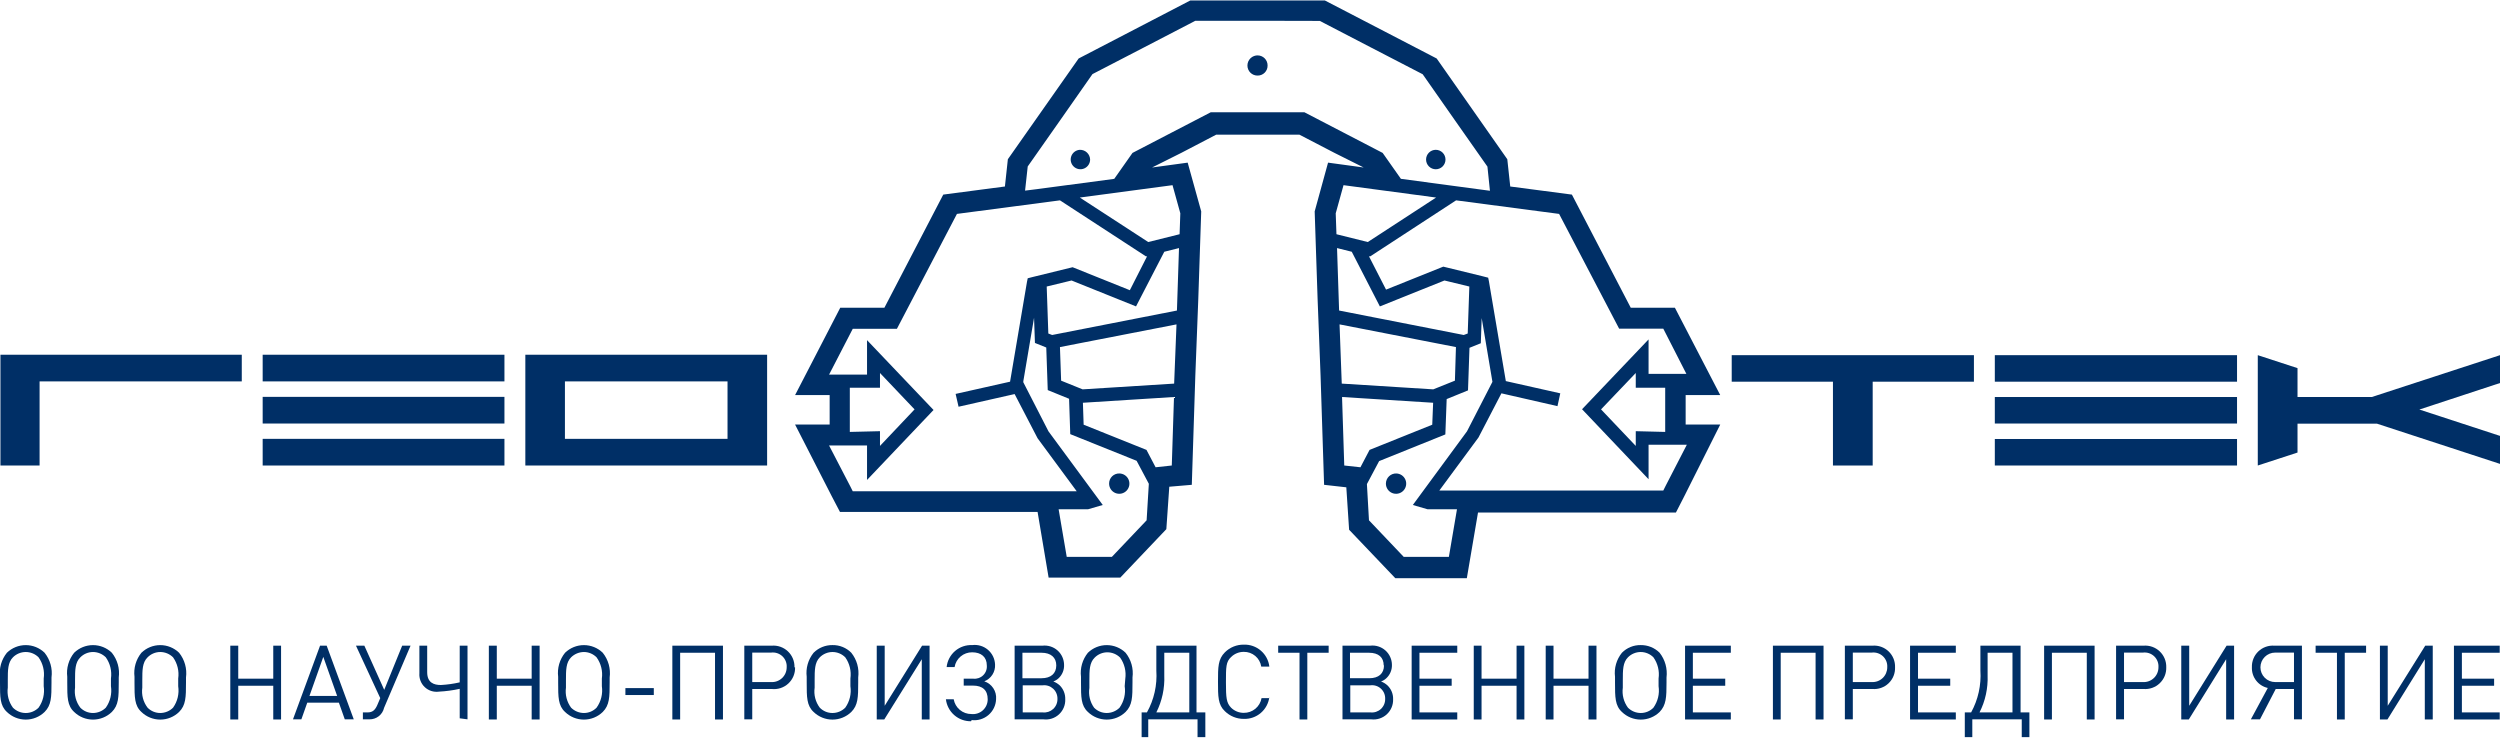 <?xml version="1.0" encoding="UTF-8"?> <svg xmlns="http://www.w3.org/2000/svg" width="462" height="137" viewBox="0 0 462 137" fill="none"><g clip-path="url(#clip0_103_1340)"><path fill-rule="evenodd" clip-rule="evenodd" d="M216.546 86.026L213.555 86.353L211.869 83.141L200.257 78.485L200.121 74.429L216.954 73.367L216.546 86.026ZM216.982 70.89L200.067 71.952L196.096 70.346L195.879 64.139L217.417 59.946L216.982 70.89ZM194.438 61.906L193.731 61.634L193.431 52.95L198.027 51.834L209.938 56.625L215.159 46.525L217.879 45.844L217.498 57.387L194.438 61.906ZM199.55 36.507L216.682 34.22L218.124 39.42L217.988 43.285L212.195 44.728L199.55 36.507ZM288.121 39.529L269.085 37.024L253.231 47.369H252.986L256.141 53.521L266.719 49.275L274.062 51.071L275.014 51.316L275.15 51.97L278.277 70.427L288.339 72.687L287.822 75.055L277.461 72.687L273.219 80.854L265.985 90.654H307.375L307.81 89.783L311.726 82.188H304.655V88.558L292.363 75.627L304.655 62.723V69.093H311.644L307.375 60.736H299.216L288.121 39.529ZM265.387 36.507L248.282 34.22L246.841 39.42L246.977 43.285L252.769 44.728L265.387 36.507ZM270.499 61.906L271.234 61.634L271.533 52.95L266.937 51.834L254.999 56.625L249.805 46.525L247.085 45.844L247.466 57.387L270.499 61.906ZM247.956 70.89L264.87 71.952L268.868 70.346L269.058 64.139L247.548 59.946L247.956 70.89ZM248.418 86.026L251.409 86.353L253.095 83.141L264.68 78.485L264.843 74.429L248.01 73.367L248.418 86.026ZM176.843 39.529L195.879 37.024L211.76 47.369H211.978L208.796 53.63L198.218 49.383L190.875 51.18L189.923 51.425L189.787 52.079L186.66 70.536L176.598 72.796L177.142 75.164L187.503 72.823L191.745 80.99L198.979 90.79H157.59L157.155 89.919L153.211 82.324H160.228V88.694L172.519 75.763L160.228 62.859V69.229H153.211L157.59 60.763H165.748L176.843 39.529ZM211.896 96.153L205.478 102.905H197.13L195.634 94.112H201.073L203.792 93.322L193.758 79.71L189.108 70.645V70.454L191.093 58.721L191.256 63.376L193.35 64.22L193.622 72.088L197.565 73.694L197.783 80.228L210.047 85.155L212.304 89.402L211.896 96.153ZM199.55 27.686C199.201 27.707 198.865 27.831 198.584 28.041C198.304 28.25 198.091 28.538 197.971 28.868C197.852 29.197 197.832 29.555 197.913 29.896C197.994 30.237 198.173 30.547 198.428 30.787C198.682 31.028 199.002 31.188 199.347 31.249C199.692 31.31 200.047 31.269 200.368 31.13C200.69 30.991 200.964 30.762 201.157 30.469C201.35 30.176 201.453 29.834 201.454 29.483C201.447 29.24 201.392 29 201.292 28.779C201.193 28.557 201.051 28.357 200.874 28.19C200.697 28.023 200.489 27.892 200.262 27.806C200.035 27.72 199.793 27.679 199.55 27.686ZM252.986 96.153L259.404 102.905H267.753L269.249 94.112H263.81L261.09 93.322L271.098 79.71L275.802 70.563L273.817 58.776L273.654 63.431L271.56 64.275L271.288 72.142L267.345 73.749L267.1 80.282L254.863 85.21L252.606 89.457L252.986 96.153ZM265.333 27.686C265.809 27.686 266.265 27.875 266.602 28.212C266.938 28.549 267.127 29.006 267.127 29.483C267.127 29.96 266.938 30.416 266.602 30.753C266.265 31.09 265.809 31.28 265.333 31.28C264.857 31.28 264.4 31.09 264.063 30.753C263.727 30.416 263.538 29.96 263.538 29.483C263.538 29.006 263.727 28.549 264.063 28.212C264.4 27.875 264.857 27.686 265.333 27.686ZM232.4 10.236C232.646 10.236 232.888 10.285 233.115 10.379C233.341 10.474 233.546 10.613 233.718 10.788C233.89 10.963 234.025 11.17 234.117 11.398C234.208 11.625 234.253 11.869 234.25 12.114C234.253 12.358 234.208 12.601 234.116 12.827C234.025 13.053 233.889 13.259 233.716 13.431C233.544 13.604 233.338 13.74 233.112 13.832C232.886 13.924 232.644 13.969 232.4 13.966C232.155 13.969 231.912 13.924 231.685 13.833C231.457 13.741 231.25 13.605 231.075 13.433C230.901 13.261 230.762 13.056 230.667 12.829C230.573 12.603 230.524 12.36 230.524 12.114C230.524 11.861 230.575 11.61 230.674 11.376C230.774 11.143 230.919 10.932 231.102 10.757C231.285 10.581 231.502 10.444 231.739 10.355C231.976 10.265 232.229 10.225 232.482 10.236H232.4ZM232.4 3.838C228.621 3.838 224.868 3.838 220.897 3.838L211.407 8.766L201.889 13.693L195.906 22.242L189.923 30.762L189.434 35.227L191.609 34.955L205.914 33.049L209.286 28.258L216.519 24.501L223.753 20.744C226.717 20.744 229.545 20.744 232.4 20.744C235.256 20.744 238.084 20.744 241.048 20.744L248.282 24.501L255.515 28.258L258.888 33.049L275.34 35.254L274.878 30.79L268.895 22.269L262.912 13.721L253.394 8.793L243.904 3.866C240.015 3.866 236.262 3.838 232.482 3.838H232.4ZM307.728 79.819V71.652H302.289V68.93L295.871 75.654L302.289 82.406V79.683L307.728 79.819ZM257.99 87.496C258.361 87.496 258.724 87.607 259.033 87.813C259.341 88.019 259.582 88.313 259.724 88.656C259.866 88.999 259.903 89.377 259.83 89.741C259.758 90.106 259.579 90.44 259.317 90.703C259.055 90.966 258.72 91.145 258.356 91.217C257.992 91.29 257.615 91.252 257.272 91.11C256.929 90.968 256.636 90.727 256.43 90.418C256.224 90.109 256.114 89.746 256.114 89.375C256.113 89.121 256.165 88.87 256.264 88.637C256.363 88.403 256.509 88.192 256.692 88.017C256.875 87.841 257.091 87.705 257.329 87.615C257.566 87.526 257.819 87.485 258.072 87.496H257.99ZM206.811 87.496C207.183 87.491 207.549 87.597 207.861 87.8C208.173 88.003 208.417 88.294 208.564 88.637C208.71 88.98 208.751 89.358 208.682 89.724C208.612 90.091 208.436 90.428 208.175 90.693C207.913 90.959 207.579 91.14 207.214 91.215C206.85 91.29 206.471 91.254 206.126 91.113C205.782 90.971 205.487 90.731 205.28 90.421C205.073 90.112 204.962 89.748 204.962 89.375C204.958 89.122 205.005 88.872 205.102 88.639C205.198 88.405 205.341 88.194 205.522 88.018C205.703 87.842 205.918 87.705 206.153 87.616C206.389 87.526 206.641 87.485 206.892 87.496H206.811ZM157.046 79.819V71.652H162.621V68.93L169.011 75.654L162.621 82.406V79.683L157.046 79.819ZM216.084 89.947L215.54 97.787L207.028 106.743H193.785L191.745 94.602H155.224L153.728 91.743L146.93 78.458H153.32V73.013H146.93L155.278 56.87H163.436L174.314 35.962L185.708 34.465L186.252 29.428L199.333 10.808L219.973 0.082H220.87C224.732 0.082 228.593 0.082 232.455 0.082C236.316 0.082 240.151 0.082 244.012 0.082H244.828L265.496 10.808L278.549 29.428L279.093 34.465L290.487 35.962L301.365 56.87H309.523L317.899 73.013H311.508V78.458H317.899L311.236 91.743L309.713 94.711H273.137L271.07 106.852H257.854L249.315 97.896L248.799 90.055L244.692 89.593L244.04 69.393L243.496 55.345L243.197 46.443L242.952 39.066L245.426 30.055L252.007 30.953L246.569 28.231L240.124 24.882H232.455H224.759L218.341 28.231L212.902 30.953L219.483 30.055L221.985 39.066L221.74 46.416L221.441 55.345L220.897 69.393L220.245 89.593L216.084 89.947Z" fill="#002F66"></path><path fill-rule="evenodd" clip-rule="evenodd" d="M320.02 65.636H338.729H346.072H364.781V70.537H346.072V86.027H338.729V70.537H320.02V65.636Z" fill="#002F66"></path><path d="M413.404 81.126H368.643V86.026H413.404V81.126Z" fill="#002F66"></path><path d="M413.404 65.636H368.643V70.537H413.404V65.636Z" fill="#002F66"></path><path fill-rule="evenodd" clip-rule="evenodd" d="M447.098 75.682L462 80.555V85.727L439.266 78.295H424.581V81.753V83.631L417.239 86.027V81.753V69.91V65.636L424.581 68.032V69.91V73.368H438.314L462 65.636V70.781L447.098 75.682Z" fill="#002F66"></path><path d="M413.404 73.368H368.643V78.268H413.404V73.368Z" fill="#002F66"></path><path fill-rule="evenodd" clip-rule="evenodd" d="M134.447 70.482H104.398V81.099H134.447V70.482ZM104.398 65.554H141.763V86.026H97.083V65.554H104.398Z" fill="#002F66"></path><path fill-rule="evenodd" clip-rule="evenodd" d="M0.082 65.554H44.68V70.482H7.315V86.026H0.082V70.482V65.554Z" fill="#002F66"></path><path d="M93.221 81.099H48.541V86.027H93.221V81.099Z" fill="#002F66"></path><path d="M93.221 65.554H48.541V70.482H93.221V65.554Z" fill="#002F66"></path><path d="M93.221 73.34H48.541V78.268H93.221V73.34Z" fill="#002F66"></path><path d="M8.077 126.807C8.287 128.206 7.946 129.631 7.125 130.782C6.814 131.093 6.445 131.34 6.039 131.508C5.633 131.677 5.198 131.763 4.759 131.763C4.319 131.763 3.884 131.677 3.478 131.508C3.073 131.34 2.704 131.093 2.393 130.782C1.605 129.72 1.263 128.391 1.441 127.079V125.718C1.441 123.84 1.441 122.424 2.393 121.471C2.704 121.16 3.073 120.913 3.478 120.745C3.884 120.577 4.319 120.49 4.759 120.49C5.198 120.49 5.633 120.577 6.039 120.745C6.445 120.913 6.814 121.16 7.125 121.471C7.932 122.608 8.272 124.011 8.077 125.392V126.807ZM9.518 125.201C9.624 124.392 9.566 123.569 9.346 122.783C9.127 121.997 8.75 121.264 8.24 120.627C7.306 119.723 6.058 119.217 4.759 119.217C3.46 119.217 2.211 119.723 1.278 120.627C0.778 121.243 0.408 121.954 0.188 122.716C-0.032 123.478 -0.096 124.277 -4.86784e-05 125.065V126.127C-4.86784e-05 128.849 -4.53405e-05 130.401 1.278 131.571C2.211 132.476 3.46 132.982 4.759 132.982C6.058 132.982 7.306 132.476 8.24 131.571C9.491 130.319 9.518 128.849 9.518 126.127V125.201Z" fill="#002F66"></path><path d="M20.504 126.807C20.715 128.206 20.373 129.631 19.552 130.782C18.923 131.407 18.073 131.759 17.187 131.762C16.751 131.763 16.32 131.677 15.918 131.509C15.517 131.34 15.153 131.093 14.848 130.782C14.447 130.261 14.155 129.665 13.987 129.029C13.819 128.394 13.779 127.731 13.869 127.079V125.718C13.869 123.84 13.869 122.424 14.848 121.471C15.467 120.848 16.308 120.495 17.187 120.491C18.073 120.494 18.923 120.846 19.552 121.471C20.36 122.608 20.7 124.011 20.504 125.392V126.807ZM21.946 125.201C22.052 124.392 21.994 123.569 21.774 122.783C21.554 121.997 21.178 121.264 20.668 120.627C19.734 119.723 18.486 119.217 17.187 119.217C15.887 119.217 14.639 119.723 13.706 120.627C13.206 121.243 12.835 121.954 12.616 122.716C12.396 123.478 12.332 124.277 12.428 125.065V126.127C12.428 128.849 12.428 130.401 13.706 131.571C14.639 132.476 15.887 132.982 17.187 132.982C18.486 132.982 19.734 132.476 20.668 131.571C21.918 130.319 21.946 128.849 21.946 126.127V125.201Z" fill="#002F66"></path><path d="M32.932 126.807C33.142 128.206 32.801 129.631 31.98 130.782C31.351 131.407 30.501 131.759 29.614 131.762C29.179 131.763 28.748 131.677 28.346 131.509C27.944 131.34 27.58 131.093 27.276 130.782C26.875 130.261 26.582 129.665 26.414 129.029C26.246 128.394 26.206 127.731 26.297 127.079V125.718C26.297 123.84 26.297 122.424 27.276 121.471C27.895 120.848 28.736 120.495 29.614 120.491C30.501 120.494 31.351 120.846 31.98 121.471C32.787 122.608 33.128 124.011 32.932 125.392V126.807ZM34.373 125.201C34.48 124.392 34.421 123.569 34.202 122.783C33.982 121.997 33.606 121.264 33.095 120.627C32.162 119.723 30.913 119.217 29.614 119.217C28.315 119.217 27.067 119.723 26.133 120.627C25.634 121.243 25.263 121.954 25.043 122.716C24.824 123.478 24.76 124.277 24.855 125.065V126.127C24.855 128.849 24.855 130.401 26.133 131.571C27.067 132.476 28.315 132.982 29.614 132.982C30.913 132.982 32.162 132.476 33.095 131.571C34.346 130.319 34.373 128.849 34.373 126.127V125.201Z" fill="#002F66"></path><path d="M51.941 132.96V119.321H50.499V125.419H44.027V119.321H42.559V132.96H44.027V126.726H50.499V132.96H51.941Z" fill="#002F66"></path><path d="M62.302 128.604H57.189L59.745 121.39L62.302 128.604ZM65.375 132.933L60.371 119.321H59.147L54.143 132.933H55.694L56.781 129.856H62.628L63.716 132.933H65.375Z" fill="#002F66"></path><path d="M75.871 119.321H74.321L71.004 127.488L67.333 119.321H65.782L70.269 129.012L69.726 130.292C69.318 131.217 68.855 131.653 67.931 131.653H67.061V132.933H68.257C68.886 132.948 69.5 132.745 69.996 132.358C70.492 131.97 70.838 131.423 70.977 130.809L75.871 119.321Z" fill="#002F66"></path><path d="M86.396 132.933V119.321H84.954V126.099C83.81 126.363 82.646 126.527 81.474 126.589C80.195 126.589 78.944 126.181 78.944 124.221V119.321H77.503V124.412C77.466 124.887 77.536 125.365 77.708 125.81C77.879 126.254 78.149 126.655 78.496 126.982C78.843 127.308 79.259 127.553 79.713 127.697C80.168 127.841 80.648 127.881 81.12 127.815C82.41 127.748 83.693 127.575 84.954 127.297V132.742L86.396 132.933Z" fill="#002F66"></path><path d="M99.721 132.96V119.321H98.252V125.419H91.807V119.321H90.339V132.96H91.807V126.726H98.252V132.96H99.721Z" fill="#002F66"></path><path d="M111.224 126.807C111.426 128.209 111.075 129.635 110.245 130.782C109.94 131.093 109.576 131.34 109.174 131.509C108.773 131.677 108.341 131.763 107.906 131.762C107.019 131.759 106.169 131.407 105.54 130.782C104.752 129.72 104.41 128.391 104.588 127.079V125.718C104.588 123.84 104.588 122.424 105.54 121.471C106.173 120.851 107.021 120.5 107.906 120.491C108.784 120.495 109.626 120.848 110.245 121.471C111.061 122.604 111.412 124.007 111.224 125.392V126.807ZM112.665 125.201C112.771 124.392 112.713 123.569 112.494 122.783C112.274 121.997 111.897 121.264 111.387 120.627C110.454 119.723 109.205 119.217 107.906 119.217C106.607 119.217 105.359 119.723 104.425 120.627C103.925 121.243 103.555 121.954 103.335 122.716C103.115 123.478 103.051 124.277 103.147 125.065V126.127C103.147 128.849 103.147 130.401 104.425 131.571C105.359 132.476 106.607 132.982 107.906 132.982C109.205 132.982 110.454 132.476 111.387 131.571C112.638 130.319 112.665 128.849 112.665 126.127V125.201Z" fill="#002F66"></path><path d="M120.823 127.161H115.575V128.441H120.823V127.161Z" fill="#002F66"></path><path d="M133.604 132.96V119.321H124.25V132.96H125.691V120.628H132.136V132.96H133.604Z" fill="#002F66"></path><path d="M145.379 123.323C145.38 123.695 145.305 124.062 145.158 124.404C145.011 124.745 144.796 125.053 144.526 125.308C144.256 125.563 143.937 125.76 143.588 125.887C143.239 126.014 142.867 126.068 142.497 126.045H139.016V120.601H142.497C142.873 120.551 143.256 120.586 143.617 120.703C143.978 120.82 144.308 121.016 144.584 121.276C144.86 121.537 145.075 121.856 145.212 122.21C145.35 122.564 145.407 122.944 145.379 123.323ZM146.821 123.323C146.838 122.774 146.739 122.227 146.53 121.719C146.322 121.211 146.008 120.753 145.61 120.375C145.212 119.997 144.738 119.708 144.22 119.526C143.703 119.345 143.152 119.275 142.606 119.321H137.548V132.933H139.016V127.325H142.606C143.161 127.388 143.723 127.33 144.254 127.156C144.785 126.982 145.273 126.695 145.683 126.315C146.093 125.935 146.417 125.471 146.632 124.955C146.847 124.439 146.949 123.882 146.93 123.323H146.821Z" fill="#002F66"></path><path d="M157.154 126.807C157.365 128.206 157.023 129.631 156.203 130.782C155.892 131.093 155.523 131.339 155.117 131.508C154.711 131.676 154.276 131.762 153.837 131.762C153.401 131.763 152.97 131.677 152.568 131.509C152.167 131.34 151.803 131.093 151.498 130.782C151.102 130.259 150.815 129.662 150.651 129.026C150.488 128.391 150.452 127.729 150.546 127.08V125.718C150.546 123.84 150.546 122.424 151.498 121.471C151.806 121.161 152.173 120.915 152.577 120.747C152.98 120.579 153.413 120.492 153.85 120.492C154.288 120.492 154.72 120.579 155.124 120.747C155.528 120.915 155.894 121.161 156.203 121.471C157.01 122.608 157.35 124.011 157.154 125.392V126.807ZM158.596 125.201C158.702 124.392 158.644 123.569 158.424 122.783C158.205 121.997 157.828 121.264 157.318 120.627C156.864 120.167 156.321 119.805 155.723 119.561C155.124 119.318 154.483 119.199 153.837 119.212C153.192 119.204 152.551 119.325 151.954 119.568C151.356 119.811 150.813 120.171 150.356 120.627C149.856 121.243 149.485 121.954 149.266 122.716C149.046 123.478 148.982 124.277 149.078 125.065V126.127C149.078 128.849 149.078 130.401 150.356 131.571C151.289 132.476 152.538 132.982 153.837 132.982C155.136 132.982 156.384 132.476 157.318 131.571C158.569 130.319 158.596 128.849 158.596 126.127V125.201Z" fill="#002F66"></path><path d="M171.785 132.96V119.321H170.398L163.491 130.428V119.321H162.022V132.96H163.409L170.344 121.825V132.96H171.785Z" fill="#002F66"></path><path d="M179.562 133.069C180.117 133.137 180.68 133.089 181.215 132.928C181.75 132.766 182.246 132.495 182.67 132.132C183.095 131.768 183.439 131.32 183.681 130.816C183.924 130.311 184.058 129.762 184.077 129.203C184.137 128.489 183.955 127.776 183.56 127.178C183.166 126.58 182.581 126.133 181.901 125.909C182.517 125.668 183.042 125.238 183.398 124.681C183.755 124.123 183.926 123.467 183.886 122.806C183.868 122.285 183.741 121.773 183.514 121.304C183.287 120.835 182.966 120.418 182.569 120.08C182.173 119.742 181.71 119.49 181.211 119.341C180.712 119.191 180.188 119.147 179.671 119.212C178.515 119.157 177.381 119.546 176.501 120.3C175.622 121.054 175.063 122.116 174.939 123.268H176.408C176.537 122.504 176.933 121.81 177.526 121.312C178.119 120.813 178.87 120.542 179.644 120.546C181.33 120.546 182.363 121.417 182.363 122.969C182.394 123.303 182.349 123.64 182.234 123.955C182.118 124.269 181.934 124.554 181.694 124.789C181.454 125.024 181.166 125.202 180.849 125.311C180.532 125.42 180.195 125.457 179.862 125.419H178.094V126.698H179.807C181.575 126.698 182.527 127.542 182.527 129.23C182.529 129.614 182.45 129.995 182.295 130.346C182.14 130.698 181.912 131.012 181.627 131.269C181.342 131.527 181.006 131.72 180.641 131.838C180.276 131.956 179.889 131.995 179.508 131.953C178.731 131.958 177.976 131.688 177.379 131.189C176.781 130.691 176.38 129.997 176.245 129.23H174.803C174.938 130.363 175.489 131.406 176.348 132.155C177.207 132.905 178.314 133.308 179.454 133.287" fill="#002F66"></path><path d="M195.417 129.149C195.426 129.499 195.361 129.848 195.225 130.171C195.089 130.494 194.885 130.784 194.627 131.022C194.369 131.259 194.064 131.438 193.731 131.547C193.398 131.656 193.045 131.693 192.697 131.653H188.999V126.644H192.697C193.045 126.605 193.398 126.641 193.731 126.75C194.064 126.859 194.369 127.039 194.627 127.276C194.885 127.513 195.089 127.803 195.225 128.127C195.361 128.45 195.426 128.798 195.417 129.149ZM195.199 122.969C195.199 124.466 194.193 125.338 192.48 125.338H188.944V120.628H192.48C194.193 120.628 195.199 121.499 195.199 122.969ZM196.858 129.203C196.87 128.735 196.787 128.269 196.614 127.834C196.441 127.399 196.182 127.003 195.852 126.671C195.504 126.351 195.098 126.101 194.655 125.936C195.03 125.799 195.372 125.586 195.661 125.31C195.985 124.998 196.239 124.62 196.408 124.203C196.577 123.786 196.656 123.337 196.64 122.887C196.64 122.381 196.532 121.881 196.325 121.42C196.118 120.958 195.816 120.545 195.439 120.209C195.061 119.872 194.617 119.619 194.135 119.466C193.654 119.313 193.145 119.264 192.643 119.321H187.503V132.933H192.806C193.326 133.001 193.855 132.954 194.356 132.796C194.856 132.637 195.315 132.371 195.702 132.015C196.088 131.66 196.392 131.223 196.591 130.738C196.791 130.252 196.882 129.728 196.858 129.203Z" fill="#002F66"></path><path d="M207.844 126.807C208.055 128.206 207.713 129.631 206.892 130.782C206.263 131.407 205.413 131.759 204.526 131.762C204.091 131.763 203.66 131.677 203.258 131.509C202.857 131.34 202.493 131.093 202.188 130.782C201.431 129.727 201.119 128.417 201.318 127.134V125.773C201.318 123.894 201.318 122.479 202.297 121.526C202.916 120.902 203.757 120.55 204.635 120.546C205.522 120.548 206.372 120.9 207.001 121.526C207.808 122.662 208.149 124.065 207.953 125.446L207.844 126.807ZM209.285 125.201C209.392 124.392 209.334 123.569 209.114 122.783C208.894 121.997 208.518 121.264 208.007 120.627C207.074 119.723 205.826 119.217 204.526 119.217C203.227 119.217 201.979 119.723 201.046 120.627C200.546 121.243 200.175 121.954 199.956 122.716C199.736 123.478 199.672 124.277 199.768 125.065V126.127C199.768 128.849 199.768 130.401 201.046 131.571C201.979 132.476 203.227 132.982 204.526 132.982C205.826 132.982 207.074 132.476 208.007 131.571C209.258 130.319 209.285 128.849 209.285 126.127V125.201Z" fill="#002F66"></path><path d="M213.691 131.653C214.752 129.537 215.258 127.186 215.159 124.82V120.627H219.782V131.653H213.691ZM210.972 131.653V136.227H212.195V132.933H221.305V136.227H222.747V131.653H221.115V119.321H213.691V123.922C213.872 126.613 213.267 129.299 211.951 131.653H210.972Z" fill="#002F66"></path><path d="M234.576 129.013H233.135C232.999 129.784 232.593 130.482 231.99 130.981C231.387 131.479 230.626 131.747 229.844 131.735C228.97 131.738 228.129 131.396 227.506 130.782C226.635 129.884 226.554 128.958 226.554 126.1C226.554 123.241 226.554 122.316 227.506 121.417C228.129 120.804 228.97 120.461 229.844 120.464C230.622 120.449 231.378 120.716 231.973 121.217C232.569 121.718 232.962 122.418 233.08 123.187H234.576C234.44 122.039 233.878 120.985 233.001 120.234C232.125 119.482 230.998 119.088 229.844 119.131C229.199 119.122 228.559 119.243 227.961 119.486C227.363 119.73 226.82 120.09 226.363 120.546C225.085 121.826 225.085 123.268 225.085 125.991C225.085 128.713 225.085 130.238 226.363 131.436C227.293 132.347 228.543 132.856 229.844 132.851C230.998 132.893 232.125 132.5 233.001 131.748C233.878 130.997 234.44 129.942 234.576 128.795" fill="#002F66"></path><path d="M245.535 120.628V119.321H236.208V120.628H240.151V132.96H241.592V120.628H245.535Z" fill="#002F66"></path><path d="M255.978 129.149C255.988 129.499 255.922 129.848 255.786 130.171C255.65 130.494 255.446 130.784 255.188 131.021C254.931 131.259 254.625 131.438 254.292 131.547C253.959 131.656 253.607 131.692 253.258 131.653H249.533V126.644H253.258C253.607 126.6 253.962 126.633 254.297 126.74C254.632 126.848 254.939 127.027 255.198 127.265C255.457 127.503 255.661 127.795 255.796 128.121C255.93 128.446 255.992 128.797 255.978 129.149ZM255.76 122.969C255.76 124.466 254.781 125.337 253.041 125.337H249.478V120.628H252.986C254.781 120.628 255.706 121.499 255.706 122.969H255.76ZM257.446 129.203C257.46 128.732 257.375 128.264 257.197 127.828C257.019 127.392 256.752 126.998 256.413 126.671C256.065 126.351 255.659 126.101 255.216 125.936C255.594 125.804 255.937 125.59 256.223 125.31C256.55 124.999 256.808 124.622 256.982 124.205C257.155 123.788 257.239 123.339 257.229 122.887C257.229 122.379 257.121 121.876 256.912 121.412C256.703 120.948 256.399 120.534 256.018 120.197C255.638 119.86 255.19 119.608 254.705 119.457C254.22 119.305 253.708 119.259 253.204 119.321H248.092V132.933H253.394C253.914 132.996 254.441 132.946 254.939 132.785C255.437 132.625 255.895 132.358 256.28 132.004C256.665 131.649 256.969 131.215 257.17 130.732C257.372 130.248 257.466 129.727 257.446 129.203Z" fill="#002F66"></path><path d="M269.303 132.96V131.653H262.314V126.726H268.269V125.419H262.314V120.628H269.303V119.321H260.873V132.96H269.303Z" fill="#002F66"></path><path d="M281.703 132.96V119.321H280.262V125.419H273.79V119.321H272.349V132.96H273.79V126.726H280.262V132.96H281.703Z" fill="#002F66"></path><path d="M295.028 132.96V119.321H293.56V125.419H287.088V119.321H285.646V132.96H287.088V126.726H293.56V132.96H295.028Z" fill="#002F66"></path><path d="M306.504 126.807C306.715 128.206 306.373 129.631 305.552 130.782C305.248 131.093 304.884 131.34 304.482 131.509C304.08 131.677 303.649 131.763 303.214 131.762C302.774 131.762 302.339 131.676 301.933 131.508C301.527 131.339 301.159 131.093 300.848 130.782C300.06 129.72 299.718 128.391 299.896 127.08V125.718C299.896 123.84 299.896 122.424 300.848 121.471C301.156 121.161 301.523 120.915 301.926 120.747C302.33 120.579 302.763 120.492 303.2 120.492C303.637 120.492 304.07 120.579 304.474 120.747C304.878 120.915 305.244 121.161 305.552 121.471C306.359 122.608 306.7 124.011 306.504 125.392V126.807ZM307.973 125.201C308.071 124.392 308.009 123.571 307.79 122.786C307.571 122.002 307.198 121.268 306.695 120.627C306.238 120.171 305.695 119.811 305.097 119.568C304.499 119.325 303.859 119.204 303.214 119.212C302.568 119.199 301.926 119.318 301.328 119.561C300.729 119.805 300.187 120.167 299.733 120.627C299.233 121.243 298.862 121.954 298.643 122.716C298.423 123.478 298.359 124.277 298.455 125.065V126.127C298.455 128.849 298.455 130.401 299.733 131.571C300.666 132.476 301.915 132.982 303.214 132.982C304.513 132.982 305.761 132.476 306.695 131.571C307.918 130.319 307.973 128.849 307.973 126.127V125.201Z" fill="#002F66"></path><path d="M319.857 132.96V131.653H312.841V126.726H318.823V125.419H312.841V120.628H319.857V119.321H311.399V132.96H319.857Z" fill="#002F66"></path><path d="M336.989 132.96V119.321H327.634V132.96H329.075V120.628H335.52V132.96H336.989Z" fill="#002F66"></path><path d="M348.764 123.323C348.765 123.694 348.689 124.062 348.542 124.404C348.396 124.745 348.181 125.053 347.911 125.308C347.641 125.563 347.321 125.76 346.972 125.887C346.623 126.013 346.252 126.067 345.881 126.045H342.401V120.6H345.881C346.258 120.551 346.64 120.586 347.001 120.703C347.362 120.819 347.693 121.015 347.969 121.276C348.245 121.537 348.459 121.856 348.597 122.21C348.734 122.564 348.791 122.944 348.764 123.323ZM350.205 123.323C350.226 122.775 350.131 122.229 349.926 121.721C349.72 121.213 349.409 120.755 349.013 120.376C348.617 119.998 348.145 119.708 347.628 119.526C347.112 119.344 346.563 119.274 346.017 119.321H340.932V132.932H342.401V127.324H346.017C346.563 127.371 347.112 127.301 347.628 127.119C348.145 126.937 348.617 126.648 349.013 126.269C349.409 125.891 349.72 125.432 349.926 124.924C350.131 124.416 350.226 123.87 350.205 123.323Z" fill="#002F66"></path><path d="M361.436 132.96V131.653H354.447V126.726H360.403V125.419H354.447V120.628H361.436V119.321H352.979V132.96H361.436Z" fill="#002F66"></path><path d="M365.815 131.653C366.884 129.539 367.399 127.188 367.31 124.82V120.627H371.906V131.653H365.815ZM363.095 131.653V136.227H364.482V132.933H373.619V136.227H375.033V131.653H373.402V119.321H365.978V123.922C366.153 126.609 365.559 129.292 364.265 131.653H363.095Z" fill="#002F66"></path><path d="M387.08 132.96V119.321H377.753V132.96H379.194V120.628H385.639V132.96H387.08Z" fill="#002F66"></path><path d="M398.883 123.323C398.883 123.695 398.808 124.062 398.661 124.404C398.514 124.745 398.299 125.053 398.029 125.308C397.759 125.563 397.44 125.76 397.091 125.887C396.742 126.014 396.371 126.068 396 126.045H392.519V120.601H396C396.376 120.551 396.759 120.586 397.12 120.703C397.481 120.82 397.811 121.016 398.087 121.276C398.363 121.537 398.578 121.856 398.715 122.21C398.853 122.564 398.91 122.944 398.883 123.323ZM400.324 123.323C400.341 122.774 400.242 122.227 400.034 121.719C399.825 121.211 399.511 120.753 399.113 120.375C398.715 119.997 398.241 119.708 397.724 119.526C397.206 119.345 396.655 119.275 396.109 119.321H391.051V132.933H392.519V127.325H396.109C396.655 127.371 397.206 127.301 397.724 127.119C398.241 126.938 398.715 126.648 399.113 126.27C399.511 125.892 399.825 125.434 400.034 124.926C400.242 124.418 400.341 123.872 400.324 123.323Z" fill="#002F66"></path><path d="M412.86 132.96V119.321H411.473L404.566 130.428V119.321H403.098V132.96H404.485L411.392 121.825V132.96H412.86Z" fill="#002F66"></path><path d="M423.928 126.045H420.447C419.726 126.045 419.035 125.758 418.525 125.248C418.015 124.737 417.728 124.045 417.728 123.323C417.728 122.601 418.015 121.908 418.525 121.398C419.035 120.887 419.726 120.6 420.447 120.6H423.928V126.045ZM420.556 127.325H423.928V132.933H425.397V119.321H420.311C419.768 119.278 419.222 119.351 418.709 119.535C418.196 119.719 417.727 120.009 417.334 120.387C416.941 120.765 416.632 121.222 416.429 121.728C416.225 122.234 416.13 122.778 416.151 123.323C416.117 124.202 416.393 125.065 416.929 125.761C417.466 126.458 418.23 126.943 419.088 127.134L415.96 132.933H417.646L420.556 127.325Z" fill="#002F66"></path><path d="M437.253 120.628V119.321H427.926V120.628H431.869V132.96H433.31V120.628H437.253Z" fill="#002F66"></path><path d="M449.572 132.96V119.321H448.185L441.251 130.428V119.321H439.81V132.96H441.197L448.104 121.825V132.96H449.572Z" fill="#002F66"></path><path d="M461.946 132.96V131.653H454.957V126.726H460.912V125.419H454.957V120.628H461.946V119.321H453.488V132.96H461.946Z" fill="#002F66"></path></g><defs><clipPath id="clip0_103_1340"><rect width="462" height="136.254" fill="white"></rect></clipPath></defs></svg> 